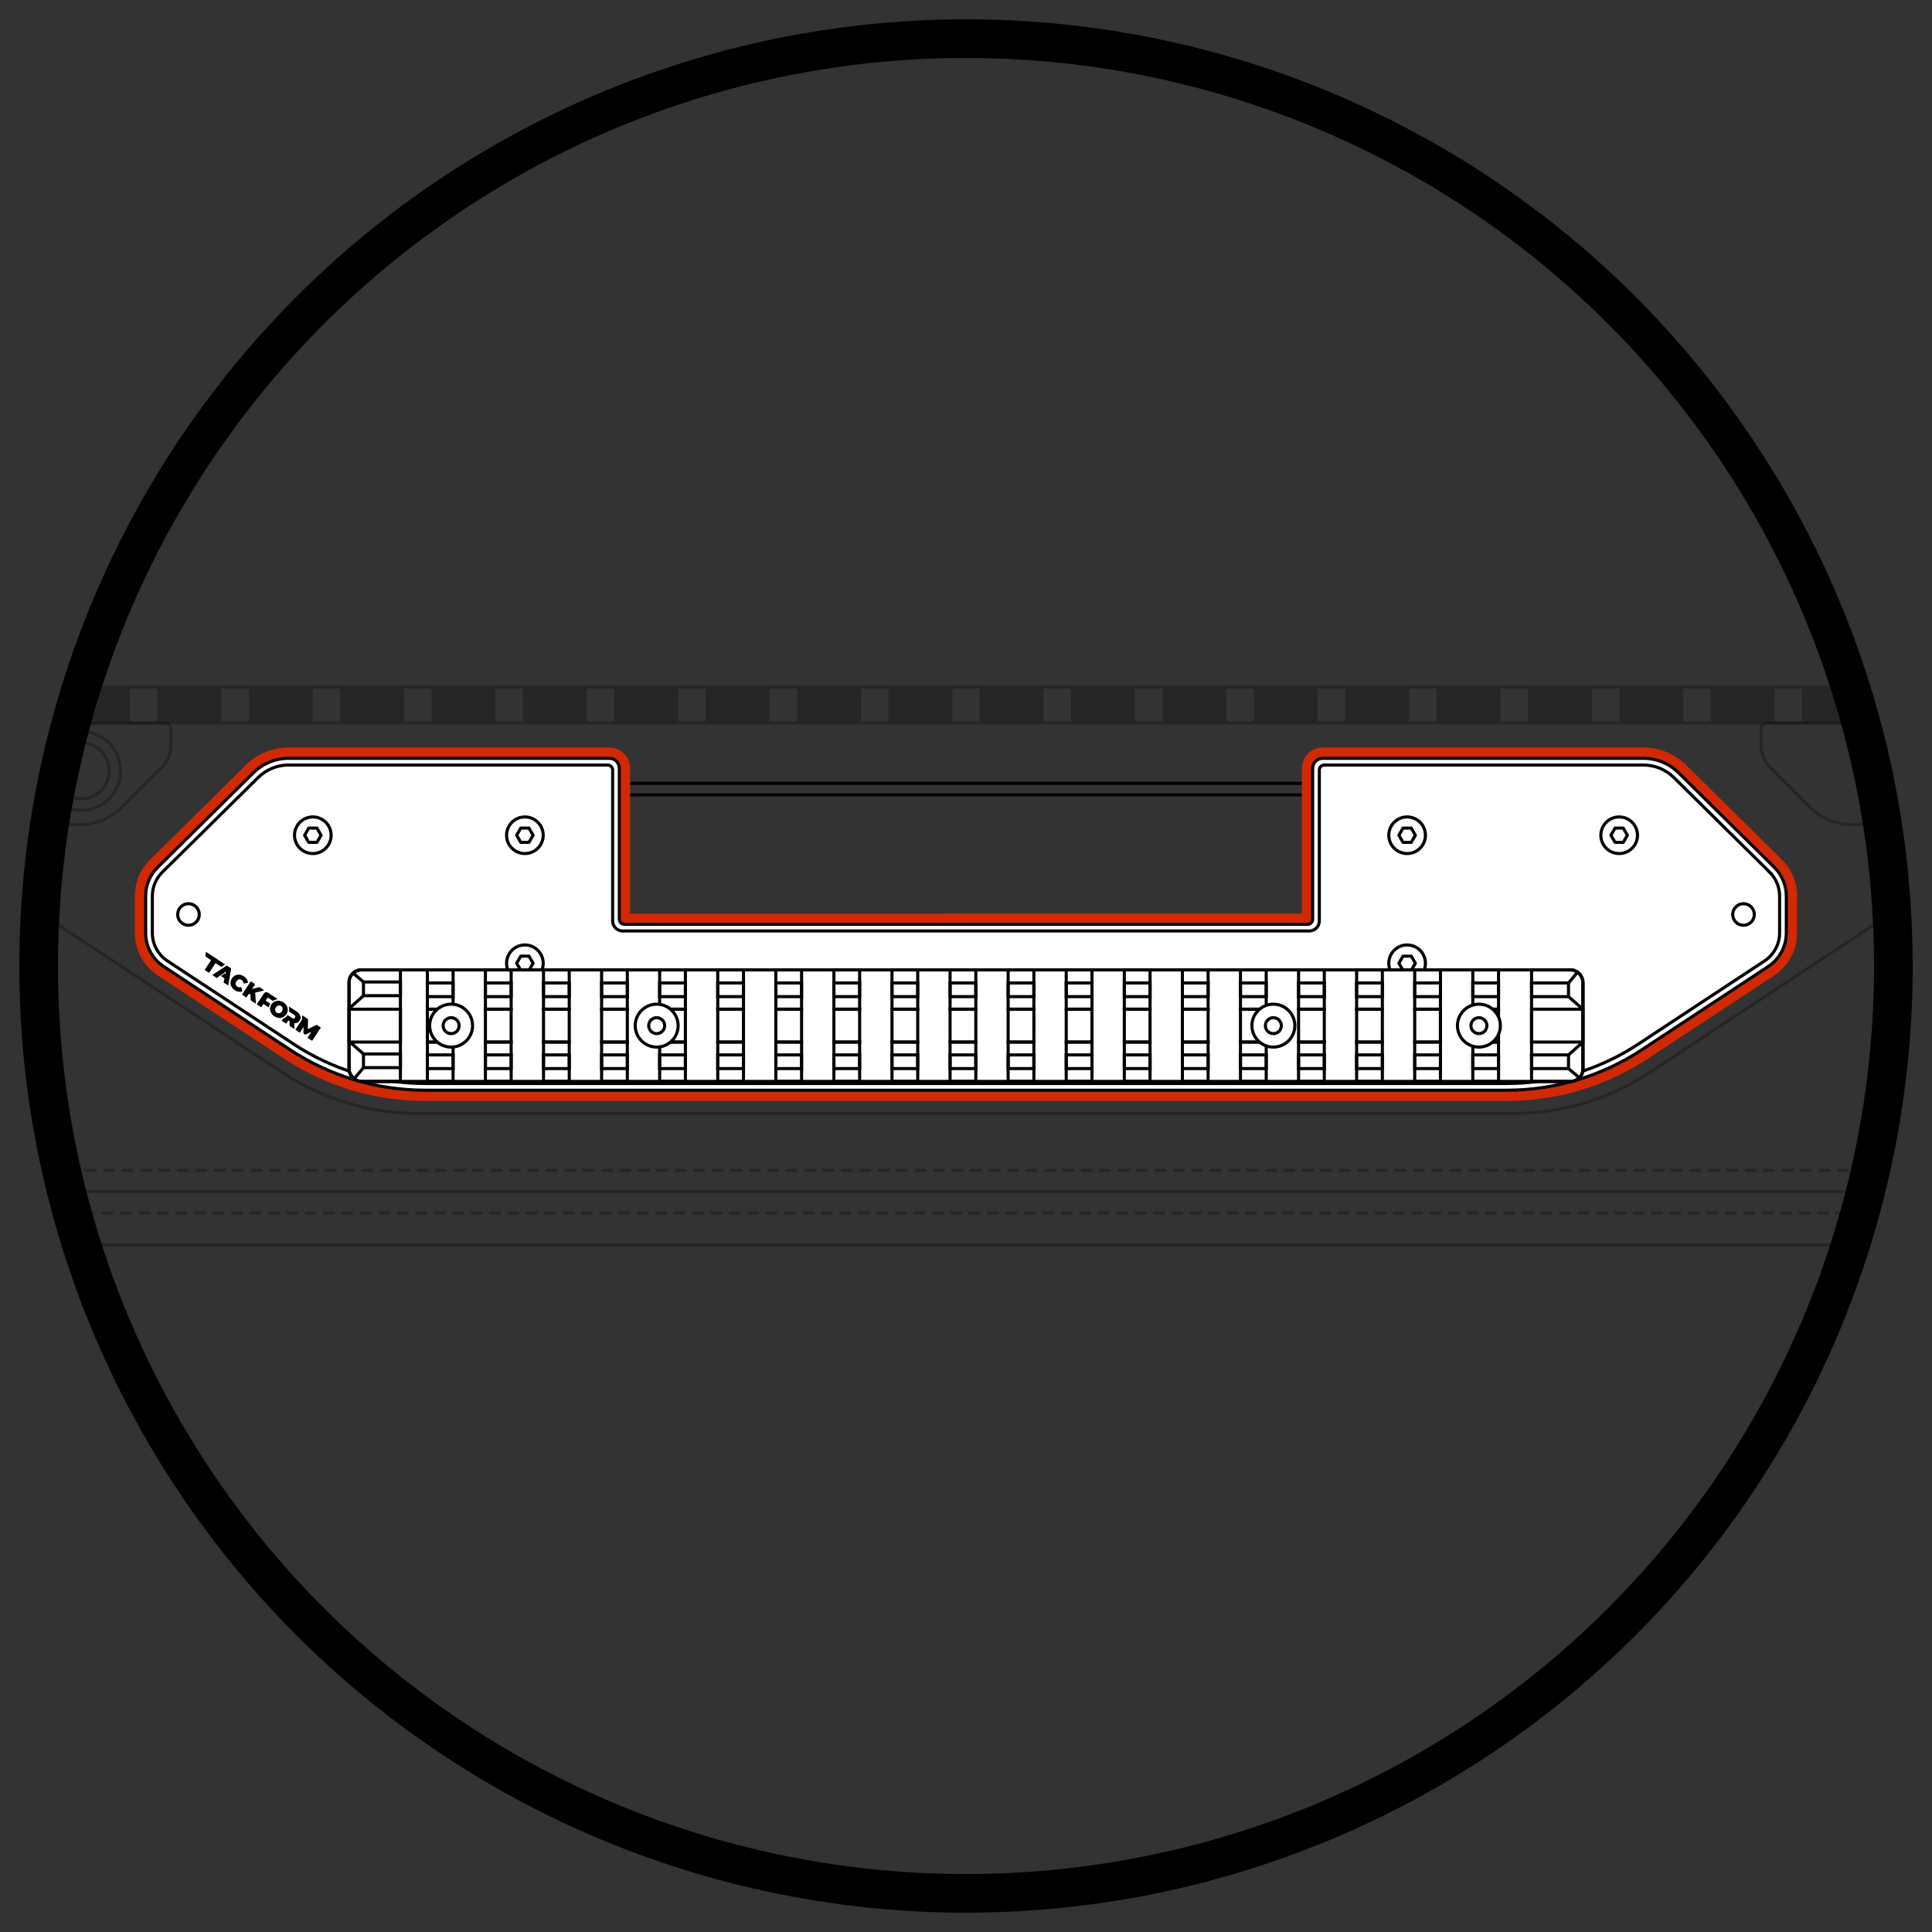 <svg viewBox="0 0 750 750" xmlns:xlink="http://www.w3.org/1999/xlink" xmlns="http://www.w3.org/2000/svg" id="Layer_1">
  <rect x="0" y="0" width="750" height="750" fill="#333333" stroke="none"/>
  <defs>
    <style>
      .cls-1, .cls-2, .cls-3, .cls-4, .cls-5, .cls-6, .cls-7, .cls-8 {
        stroke: #000;
      }

      .cls-1, .cls-2, .cls-3, .cls-4, .cls-5, .cls-7, .cls-8 {
        stroke-width: 1.2px;
      }

      .cls-1, .cls-2, .cls-3, .cls-5, .cls-6, .cls-7, .cls-8 {
        fill: none;
      }

      .cls-1, .cls-2, .cls-4, .cls-5, .cls-6, .cls-7, .cls-8 {
        stroke-miterlimit: 10;
      }

      .cls-1, .cls-2, .cls-8 {
        stroke-linecap: round;
      }

      .cls-2 {
        stroke-dasharray: 4.31 4.31;
      }

      .cls-9 {
        fill: #d32902;
      }

      .cls-3 {
        stroke-linejoin: round;
      }

      .cls-10 {
        clip-path: url(#clippath-1);
      }

      .cls-11, .cls-4 {
        fill: #fff;
      }

      .cls-12, .cls-7 {
        opacity: .25;
      }

      .cls-6 {
        stroke-width: 15px;
      }

      .cls-8 {
        stroke-dasharray: 3.58 3.58;
      }

      .cls-13 {
        clip-path: url(#clippath);
      }
    </style>
    <clipPath id="clippath">
      <circle r="360" cy="375" cx="375" class="cls-6"></circle>
    </clipPath>
    <clipPath id="clippath-1">
      <circle r="360" cy="375" cx="1211.6" class="cls-6"></circle>
    </clipPath>
  </defs>
  <g>
    <g class="cls-13">
      <g>
        <g>
          <path d="M99.36,309.01l-29.7,29.78c-5,5.01-4.14,13.34,1.76,17.23l64.7,42.62c11.9,7.84,25.73,11.99,39.99,11.99h397.8c14.26,0,28.08-4.15,39.99-11.99l64.73-42.65c5.91-3.89,6.76-12.23,1.76-17.23l-29.68-29.75c-3.15-3.15-7.42-4.93-11.87-4.93H111.23c-4.46,0-8.73,1.77-11.87,4.93Z" class="cls-5"></path>
          <g>
            <path d="M111.23,308.55c-3.27,0-6.4,1.3-8.71,3.61l-29.54,29.61c-1.18,1.18-1.99,2.72-2.11,4.39-.18,2.49.98,4.79,3,6.12l64.7,42.62c9.01,5.94,19.2,9.62,29.83,10.82,1.34.15,2.51-.88,2.51-2.22v-92.71c0-1.24-1-2.24-2.24-2.24h-57.45Z" class="cls-5"></path>
            <path d="M677.04,341.75l-29.51-29.58c-2.29-2.3-5.46-3.61-8.71-3.61h-57.5c-1.24,0-2.24,1-2.24,2.24v92.71c0,1.34,1.18,2.37,2.51,2.22,10.63-1.2,20.82-4.88,29.83-10.82l64.73-42.65c2.02-1.33,3.18-3.63,3-6.12-.12-1.67-.93-3.21-2.11-4.39Z" class="cls-5"></path>
            <rect ry="2.24" rx="2.24" height="97.61" width="352.02" y="308.55" x="199.01" class="cls-5"></rect>
          </g>
        </g>
        <g>
          <g>
            <g>
              <path d="M165,425.31c-19.09,0-37.61-5.55-53.55-16.06l-49.03-32.3c-4.99-3.29-7.96-8.81-7.96-14.79v-14.32c0-4.7,1.92-9.29,5.26-12.59l37.18-36.73c4.07-4.02,9.46-6.24,15.19-6.24h124.45c3.3,0,5.98,2.68,5.98,5.98v58.44h264.97v-58.44c0-3.3,2.68-5.98,5.98-5.98h124.45c5.72,0,11.12,2.22,15.19,6.24l37.18,36.73c3.34,3.3,5.26,7.89,5.26,12.59v14.32c0,5.97-2.98,11.5-7.97,14.79l-49.03,32.3c-15.94,10.5-34.46,16.06-53.55,16.06H165ZM388.25,393.73c-.28,0-.51.23-.51.51v7.79c0,.28.23.51.51.51h84.2c2.59,0,4.69,2.11,4.69,4.69,0,.32.23.55.51.55h35.38c.28,0,.51-.23.51-.51,0-2.63,2.11-4.73,4.69-4.73h84.09c.28,0,.51-.23.51-.51v-7.79c0-.28-.23-.51-.51-.51h-84.09c-2.59,0-4.69-2.11-4.69-4.69,0-.32-.23-.55-.51-.55h-35.38c-.28,0-.51.23-.51.51,0,2.63-2.11,4.73-4.69,4.73h-84.2ZM147.68,393.73c-.28,0-.51.23-.51.51v7.79c0,.28.23.51.51.51h84.2c2.59,0,4.69,2.11,4.69,4.69,0,.32.23.55.51.55h35.38c.28,0,.51-.23.51-.51,0-2.63,2.11-4.73,4.69-4.73h84.09c.28,0,.51-.23.51-.51v-7.79c0-.28-.23-.51-.51-.51h-84.09c-2.59,0-4.69-2.11-4.69-4.69,0-.32-.23-.55-.51-.55h-35.38c-.28,0-.51.23-.51.51,0,2.63-2.11,4.73-4.69,4.73h-84.2Z" class="cls-11"></path>
              <path d="M637.92,294.36c5.14,0,10.06,2.02,13.72,5.63l37.18,36.73c2.97,2.93,4.64,6.93,4.64,11.11v14.32c0,5.25-2.64,10.15-7.02,13.04l-49.03,32.3c-15.55,10.25-33.77,15.71-52.4,15.71H165c-18.63,0-36.85-5.46-52.4-15.71l-49.03-32.3c-4.38-2.89-7.02-7.79-7.02-13.04v-14.32c0-4.17,1.67-8.17,4.64-11.11l37.18-36.73c3.65-3.61,8.58-5.63,13.72-5.63h124.45c2.15,0,3.89,1.74,3.89,3.89v58.59c0,1.07.87,1.95,1.95,1.95h265.26c1.07,0,1.95-.87,1.95-1.95v-58.59c0-2.15,1.74-3.89,3.89-3.89h124.45M472.45,391.64h-84.2c-1.44,0-2.6,1.17-2.6,2.6v7.79c0,1.44,1.17,2.6,2.6,2.6h84.2c1.44,0,2.6,1.17,2.6,2.6v.04c0,1.44,1.17,2.6,2.6,2.6h35.38c1.44,0,2.6-1.17,2.6-2.6v-.04c0-1.44,1.17-2.6,2.6-2.6h84.09c1.44,0,2.6-1.17,2.6-2.6v-7.79c0-1.44-1.17-2.6-2.6-2.6h-84.09c-1.44,0-2.6-1.17-2.6-2.6v-.04c0-1.44-1.17-2.6-2.6-2.6h-35.38c-1.44,0-2.6,1.17-2.6,2.6v.04c0,1.44-1.17,2.6-2.6,2.6M231.88,391.64h-84.2c-1.44,0-2.6,1.17-2.6,2.6v7.79c0,1.44,1.16,2.6,2.6,2.6h84.2c1.44,0,2.6,1.17,2.6,2.6v.04c0,1.44,1.17,2.6,2.6,2.6h35.38c1.44,0,2.6-1.17,2.6-2.6v-.04c0-1.44,1.17-2.6,2.6-2.6h84.09c1.44,0,2.6-1.17,2.6-2.6v-7.79c0-1.44-1.17-2.6-2.6-2.6h-84.09c-1.44,0-2.6-1.17-2.6-2.6v-.04c0-1.44-1.17-2.6-2.6-2.6h-35.38c-1.44,0-2.6,1.17-2.6,2.6v.04c0,1.44-1.17,2.6-2.6,2.6M637.92,290.18h-124.45c-4.45,0-8.08,3.62-8.08,8.08v56.35H244.61v-56.35c0-4.45-3.62-8.08-8.08-8.08h-124.45c-6.28,0-12.19,2.43-16.66,6.84l-37.18,36.73c-3.74,3.69-5.88,8.83-5.88,14.08v14.32c0,6.68,3.33,12.86,8.91,16.53l49.03,32.3c16.28,10.73,35.2,16.4,54.7,16.4h420c19.5,0,38.42-5.67,54.7-16.4l49.03-32.3c5.58-3.67,8.91-9.85,8.91-16.53v-14.32c0-5.26-2.14-10.39-5.88-14.08l-37.18-36.73c-4.47-4.41-10.38-6.84-16.66-6.84h0ZM472.45,395.82c3.21,0,5.91-2.24,6.61-5.24h32.58c.71,3.01,3.4,5.24,6.6,5.24h82.51v4.63h-82.51c-3.21,0-5.91,2.24-6.61,5.24h-32.58c-.71-3.01-3.4-5.24-6.6-5.24h-82.61v-4.63h82.61ZM231.88,395.82c3.21,0,5.91-2.24,6.61-5.24h32.58c.71,3.01,3.4,5.24,6.6,5.24h82.51v4.63h-82.51c-3.21,0-5.91,2.24-6.61,5.24h-32.58c-.71-3.01-3.4-5.24-6.6-5.24h-82.61v-4.63h82.61Z" class="cls-9"></path>
            </g>
            <circle r="7.11" cy="373.94" cx="546.24" class="cls-3"></circle>
            <circle r="7.11" cy="324.24" cx="546.24" class="cls-3"></circle>
            <circle r="7.11" cy="324.24" cx="628.56" class="cls-3"></circle>
            <polygon points="626.96 327 630.15 327 631.75 324.24 630.15 321.47 626.96 321.47 625.36 324.24 626.96 327" class="cls-3"></polygon>
            <polygon points="544.65 327 547.84 327 549.44 324.24 547.84 321.47 544.65 321.47 543.05 324.24 544.65 327" class="cls-3"></polygon>
            <polygon points="544.65 376.7 547.84 376.7 549.44 373.94 547.84 371.17 544.65 371.17 543.05 373.94 544.65 376.7" class="cls-3"></polygon>
            <g>
              <path d="M87.23,374.3l-7.11-4.69c-.08-.06-.2,0-.21.1l-.21,1.46c0,.05.02.11.06.13l2.11,1.39s.04.06.02.1l-2.39,3.63c-.04.06-.02.15.04.19l1.51.99c.06.04.15.02.19-.04l2.39-3.63s.06-.04.1-.02l2.11,1.39s.1.03.15,0l1.26-.77c.09-.05.09-.18,0-.23Z"></path>
              <path d="M93.83,380.46c.43.28.64.69.71,1.21.01.08.08.13.16.12l1.47-.22c.07-.01.13-.08.12-.15-.11-.94-.66-1.78-1.62-2.42-1.65-1.09-3.6-.78-4.64.8-1.04,1.58-.56,3.49,1.09,4.58.96.63,1.95.8,2.86.53.07-.02.12-.1.1-.17l-.38-1.44c-.02-.07-.1-.12-.17-.1-.5.14-.96.1-1.39-.18-.72-.47-.88-1.29-.36-2.08s1.33-.97,2.05-.49Z"></path>
              <path d="M102.36,384.27l-1.58-1.04s-.07-.03-.11-.02l-2.69.69c-.06.02-.11-.05-.07-.1l1.06-1.6c.04-.06.02-.15-.04-.19l-1.48-.97c-.06-.04-.15-.02-.19.04l-3.24,4.92c-.04.06-.02.15.04.19l1.48.97c.06.04.15.02.19-.04l.75-1.13s.02-.02.04-.03l.57-.15s.08.02.09.06l.15,2.4s.03.08.06.11l1.72,1.13c.09.06.22-.01.21-.12l-.24-3.98s.02-.06.05-.07l3.19-.82c.12-.03.14-.18.04-.25Z"></path>
              <path d="M122.85,397.86l-3.27,1.58s-.1-.01-.1-.06l.12-3.66s-.02-.09-.06-.12l-2.04-1.34c-.09-.06-.22,0-.21.12l.03,1.27s0,.03-.01.04l-2.6,3.95c-.04.06-.02.15.04.19l1.5.99c.06.04.15.02.19-.04l1.28-1.95c.04-.06.13-.03.13.04l-.06,2.22s.02.09.06.12l.64.42s.09.03.14,0l2.06-1c.06-.03.13.04.09.1l-1.32,2.03c-.04.06-.02.15.04.19l1.55,1.02c.06.04.15.02.19-.04l3.24-4.92c.04-.06.02-.15-.04-.19l-1.45-.96s-.09-.03-.14,0Z"></path>
              <path d="M88.64,382.38l1.09-6.33c0-.05-.01-.11-.06-.14l-1.56-1.03s-.11-.03-.15,0l-5.39,3.5c-.08.05-.08.18,0,.23l1.51,1s.11.03.16,0l1.22-.87,2-1.43c.1-.07.24.02.21.14l-.11.5c-.02.09-.13.14-.21.09l-.15-.1s-.11-.03-.16,0l-1.13.82c-.08.06-.08.17,0,.23l1.2.79s.04.04.03.07l-.32,1.47c-.01.06.01.11.06.14l1.54,1.01c.08.05.19,0,.21-.09Z"></path>
              <path d="M111.56,394.15c-.43.61-1,1.06-1.66,1.32-.03.01-.05.03-.06.05l-.41.62c-.04.06-.02.15.04.19l1.51.99c.06.04.15.02.19-.04l.74-1.12s.06-.04.1-.02l.38.25s.03.03.03.06l.02,1.76s.02.09.06.11l1.57,1.04c.09.06.22,0,.21-.12l-.03-1.96s.03-.07.08-.07c.79.06,1.49-.27,1.96-.99.79-1.19.37-2.54-1.07-3.49l-2.89-1.9c-.11-.07-.24.03-.21.16.01.04.02.09.04.13.12.48.14.97.05,1.45,0,.05.01.11.06.14l1.95,1.29c.48.32.56.69.31,1.07s-.63.45-1.1.14l-1.68-1.1c-.06-.04-.14-.02-.19.04Z"></path>
              <path d="M104.83,389.72c-.23.37-.38.77-.47,1.17-.02.09-.13.14-.21.09l-1.88-1.24h0s-.78,1.18-.78,1.18c-.04.06-.13.08-.19.04l-1.51-.99c-.06-.04-.08-.13-.04-.19l2.73-4.14c.33-.5.99-.63,1.49-.31,0,0,2.65,1.75,3.6,2.38.11.07.07.23-.06.25-.04,0-.09.01-.13.02-.49.08-.95.26-1.36.53-.05.03-.11.03-.15,0l-1.88-1.24s-.07-.01-.1.02l-.71,1.08s-.01.07.02.1l1.61,1.07c.06.04.08.12.04.19Z"></path>
              <path d="M110.04,389.13c-1.68-1.11-3.65-.78-4.68.78s-.55,3.5,1.13,4.61,3.65.78,4.68-.78c1.03-1.56.55-3.5-1.13-4.61ZM107.42,393.11c-.64-.42-.83-1.25-.31-2.05s1.36-.95,2-.53.83,1.25.31,2.05-1.36.95-2,.53Z"></path>
            </g>
            <g>
              <path d="M147.68,391.64h84.2c1.44,0,2.6-1.17,2.6-2.6v-.04c0-1.44,1.17-2.6,2.6-2.6h35.38c1.44,0,2.6,1.17,2.6,2.6v.04c0,1.44,1.17,2.6,2.6,2.6h84.09c1.44,0,2.6,1.17,2.6,2.6v7.79c0,1.44-1.17,2.6-2.6,2.6h-84.09c-1.44,0-2.6,1.17-2.6,2.6v.04c0,1.44-1.17,2.6-2.6,2.6h-35.38c-1.44,0-2.6-1.17-2.6-2.6v-.04c0-1.44-1.17-2.6-2.6-2.6h-84.2c-1.44,0-2.6-1.17-2.6-2.6v-7.79c0-1.44,1.17-2.6,2.6-2.6Z" class="cls-3"></path>
              <path d="M388.25,391.64h84.2c1.44,0,2.6-1.17,2.6-2.6v-.04c0-1.44,1.17-2.6,2.6-2.6h35.38c1.44,0,2.6,1.17,2.6,2.6v.04c0,1.44,1.17,2.6,2.6,2.6h84.09c1.44,0,2.6,1.17,2.6,2.6v7.79c0,1.44-1.17,2.6-2.6,2.6h-84.09c-1.44,0-2.6,1.17-2.6,2.6v.04c0,1.44-1.17,2.6-2.6,2.6h-35.38c-1.44,0-2.6-1.17-2.6-2.6v-.04c0-1.44-1.17-2.6-2.6-2.6h-84.2c-1.44,0-2.6-1.17-2.6-2.6v-7.79c0-1.44,1.17-2.6,2.6-2.6Z" class="cls-3"></path>
            </g>
            <circle r="7.11" cy="373.94" cx="203.76" class="cls-3"></circle>
            <circle r="7.11" cy="324.24" cx="203.76" class="cls-3"></circle>
            <circle r="7.11" cy="324.24" cx="121.44" class="cls-3"></circle>
            <polygon points="123.04 327 119.85 327 118.25 324.24 119.85 321.47 123.04 321.47 124.64 324.24 123.04 327" class="cls-3"></polygon>
            <polygon points="205.35 327 202.16 327 200.56 324.24 202.16 321.47 205.35 321.47 206.95 324.24 205.35 327" class="cls-3"></polygon>
            <polygon points="205.35 376.7 202.16 376.7 200.56 373.94 202.16 371.17 205.35 371.17 206.95 373.94 205.35 376.7" class="cls-3"></polygon>
            <path d="M688.81,336.73l-37.18-36.73c-3.65-3.61-8.58-5.63-13.72-5.63h-124.45c-2.15,0-3.89,1.74-3.89,3.89v58.59c0,1.07-.87,1.95-1.95,1.95H242.37c-1.07,0-1.95-.87-1.95-1.95v-58.59c0-2.15-1.74-3.89-3.89-3.89h-124.45c-5.14,0-10.06,2.02-13.72,5.63l-37.18,36.73c-2.97,2.93-4.64,6.93-4.64,11.11v14.32c0,5.25,2.64,10.15,7.02,13.04l49.03,32.3c15.55,10.25,33.77,15.71,52.4,15.71h420c18.63,0,36.85-5.46,52.4-15.71l49.03-32.3c4.38-2.89,7.02-7.79,7.02-13.04v-14.32c0-4.17-1.67-8.17-4.64-11.11Z" class="cls-5"></path>
            <path d="M686.99,338.58l-37.18-36.73c-3.17-3.13-7.44-4.88-11.89-4.88h-123.8c-1.07,0-1.95.87-1.95,1.95v58.59c0,2.15-1.74,3.89-3.89,3.89H241.72c-2.15,0-3.89-1.74-3.89-3.89v-58.59c0-1.07-.87-1.95-1.95-1.95h-123.8c-4.45,0-8.72,1.75-11.89,4.88l-37.18,36.73c-2.47,2.44-3.87,5.78-3.87,9.26v14.32c0,4.38,2.2,8.46,5.85,10.87l49.03,32.3c7.53,4.96,15.73,8.79,24.36,11.38,8.64,2.59,17.59,3.9,26.61,3.9h420c9.02,0,17.97-1.31,26.61-3.9,8.64-2.59,16.83-6.42,24.36-11.38l49.03-32.3c3.65-2.41,5.85-6.49,5.85-10.87v-14.32c0-3.48-1.39-6.81-3.87-9.26Z" class="cls-5"></path>
            <circle r="4.19" cy="355" cx="73.17" class="cls-3"></circle>
            <circle r="4.19" cy="355" cx="676.83" class="cls-3"></circle>
          </g>
          <g class="cls-12">
            <rect height="13.91" width="1195.19" y="266.73" x="-222.59" class="cls-5"></rect>
            <rect height="13.91" width="24.8" y="266.73" x="-9.8"></rect>
            <rect height="13.91" width="24.8" y="266.73" x="25.67"></rect>
            <rect height="13.91" width="24.8" y="266.73" x="61.14"></rect>
            <rect height="13.91" width="24.8" y="266.73" x="96.6"></rect>
            <rect height="13.91" width="24.8" y="266.73" x="132.07"></rect>
            <rect height="13.91" width="24.8" y="266.73" x="167.54"></rect>
            <rect height="13.91" width="24.8" y="266.73" x="203"></rect>
            <rect height="13.91" width="24.8" y="266.73" x="238.47"></rect>
            <rect height="13.91" width="24.8" y="266.73" x="273.94"></rect>
            <rect height="13.91" width="24.8" y="266.73" x="309.4"></rect>
            <rect height="13.91" width="24.8" y="266.73" x="344.87"></rect>
            <rect height="13.91" width="24.8" y="266.73" x="380.34"></rect>
            <rect height="13.91" width="24.8" y="266.73" x="415.8"></rect>
            <rect height="13.91" width="24.8" y="266.73" x="451.27"></rect>
            <rect height="13.91" width="24.8" y="266.73" x="486.73"></rect>
            <rect height="13.91" width="24.8" y="266.73" x="522.2"></rect>
            <rect height="13.91" width="24.8" y="266.73" x="557.67"></rect>
            <rect height="13.91" width="24.8" y="266.73" x="593.13"></rect>
            <rect height="13.91" width="24.8" y="266.73" x="628.6"></rect>
            <rect height="13.91" width="24.8" y="266.73" x="664.07"></rect>
            <rect height="13.91" width="24.8" y="266.73" x="699.53"></rect>
            <rect height="13.91" width="24.8" y="266.73" x="735"></rect>
          </g>
          <path d="M683.65,283.03v6.4c0,3.16,1.26,6.2,3.49,8.44l15.27,15.31c8.03,8.05,20.62,9.33,30.1,3.06l31.74-20.98c3.35-2.21,5.36-5.96,5.36-9.97v-2.25c0-1.32-1.07-2.39-2.39-2.39h-81.19c-1.32,0-2.39,1.07-2.39,2.39Z" class="cls-7"></path>
          <g class="cls-12">
            <path d="M66.32,283.03v6.4c0,3.16-1.26,6.2-3.49,8.44l-15.27,15.31c-8.03,8.05-20.62,9.33-30.1,3.06l-31.74-20.98c-3.35-2.21-5.36-5.96-5.36-9.97v-2.25c0-1.32,1.07-2.39,2.39-2.39H63.93c1.32,0,2.39,1.07,2.39,2.39Z" class="cls-5"></path>
            <circle r="15.32" cy="299.25" cx="31.49" class="cls-5"></circle>
            <circle r="10.9" cy="299.25" cx="31.49" class="cls-5"></circle>
          </g>
          <g class="cls-12">
            <g>
              <line y2="470.85" x2="-219.01" y1="470.85" x1="967.22" class="cls-8"></line>
              <line y2="454.33" x2="969.01" y1="454.33" x1="-217.22" class="cls-8"></line>
            </g>
          </g>
          <line y2="462.59" x2="972.59" y1="462.59" x1="-222.59" class="cls-7"></line>
          <path d="M843.43,294.36c-11.69,0-23.12,3.43-32.88,9.86l-170.35,112.24c-15.62,10.29-33.9,15.77-52.6,15.77H162.41c-18.7,0-36.99-5.48-52.6-15.77l-170.35-112.24c-9.76-6.43-21.19-9.86-32.88-9.86h-129.16v188.91H972.59v-188.91h-129.16Z" class="cls-7"></path>
        </g>
      </g>
    </g>
    <circle r="360" cy="375" cx="375" class="cls-6"></circle>
  </g>
  <g>
    <g class="cls-10">
      <g>
        <g class="cls-12">
          <rect height="13.91" width="1195.19" y="266.73" x="614.01" class="cls-5"></rect>
          <rect height="13.91" width="24.8" y="266.73" x="614.01"></rect>
          <rect height="13.91" width="24.8" y="266.73" x="649.48"></rect>
          <rect height="13.91" width="24.8" y="266.73" x="684.94"></rect>
          <rect height="13.91" width="24.8" y="266.73" x="720.41"></rect>
        </g>
        <g class="cls-12">
          <g>
            <line y2="470.85" x2="617.59" y1="470.85" x1="1803.83" class="cls-8"></line>
            <polyline points="615.8 470.85 614.01 470.85 614.01 469.05" class="cls-1"></polyline>
            <line y2="458.27" x2="614.01" y1="464.74" x1="614.01" class="cls-2"></line>
            <polyline points="614.01 456.12 614.01 454.33 615.8 454.33" class="cls-1"></polyline>
            <line y2="454.33" x2="1805.62" y1="454.33" x1="619.38" class="cls-8"></line>
          </g>
        </g>
        <line y2="462.59" x2="1809.2" y1="462.59" x1="614.01" class="cls-7"></line>
        <path d="M1680.03,294.36c-11.69,0-23.12,3.43-32.88,9.86l-170.35,112.24c-15.62,10.29-33.9,15.77-52.6,15.77h-425.19c-18.7,0-36.99-5.48-52.6-15.77l-170.35-112.24c-9.76-6.43-21.19-9.86-32.88-9.86h-129.16v188.91h1195.19v-188.91h-129.16Z" class="cls-7"></path>
      </g>
    </g>
    <circle r="360" cy="375" cx="1211.6" class="cls-6"></circle>
  </g>
  <g>
    <g>
      <rect ry="4.8" rx="4.8" height="43.29" width="478.97" y="376.51" x="135.52" class="cls-5"></rect>
      <rect ry="4.8" rx="4.8" height="43.29" width="478.97" y="376.51" x="135.52" class="cls-4"></rect>
      <g>
        <rect height="15.26" width="9.99" y="376.51" x="165.9" class="cls-5"></rect>
        <rect height="15.26" width="9.99" y="404.53" x="165.9" class="cls-5"></rect>
        <rect height="15.26" width="9.99" y="404.53" x="188.44" class="cls-5"></rect>
        <rect height="15.26" width="9.99" y="376.51" x="188.44" class="cls-5"></rect>
        <rect height="15.26" width="9.99" y="404.53" x="210.99" class="cls-5"></rect>
        <rect height="15.26" width="9.99" y="376.51" x="210.99" class="cls-5"></rect>
        <rect height="15.26" width="9.99" y="404.53" x="233.54" class="cls-5"></rect>
        <rect height="15.26" width="9.99" y="376.51" x="233.54" class="cls-5"></rect>
        <rect height="15.26" width="9.99" y="376.51" x="256.08" class="cls-5"></rect>
        <rect height="15.26" width="9.99" y="404.53" x="256.08" class="cls-5"></rect>
        <rect height="15.26" width="9.99" y="376.51" x="278.63" class="cls-5"></rect>
        <rect height="15.26" width="9.99" y="404.53" x="278.63" class="cls-5"></rect>
        <rect height="15.26" width="9.99" y="376.51" x="301.18" class="cls-5"></rect>
        <rect height="15.26" width="9.99" y="404.53" x="301.18" class="cls-5"></rect>
        <rect height="15.26" width="9.99" y="404.53" x="323.72" class="cls-5"></rect>
        <rect height="15.26" width="9.99" y="376.51" x="323.72" class="cls-5"></rect>
        <rect height="15.26" width="9.99" y="376.51" x="346.27" class="cls-5"></rect>
        <rect height="15.26" width="9.99" y="404.53" x="346.27" class="cls-5"></rect>
        <rect height="15.26" width="9.99" y="404.53" x="368.82" class="cls-5"></rect>
        <rect height="15.26" width="9.99" y="376.51" x="368.82" class="cls-5"></rect>
        <rect height="15.26" width="9.99" y="404.53" x="391.36" class="cls-5"></rect>
        <rect height="15.26" width="9.99" y="376.51" x="391.36" class="cls-5"></rect>
        <rect height="15.26" width="9.99" y="376.51" x="413.91" class="cls-5"></rect>
        <rect height="15.26" width="9.99" y="404.53" x="413.91" class="cls-5"></rect>
        <rect height="15.26" width="9.99" y="376.51" x="436.46" class="cls-5"></rect>
        <rect height="15.26" width="9.99" y="404.53" x="436.46" class="cls-5"></rect>
        <rect height="15.26" width="9.99" y="376.51" x="459" class="cls-5"></rect>
        <rect height="15.26" width="9.99" y="404.53" x="459" class="cls-5"></rect>
        <rect height="15.26" width="9.99" y="376.51" x="481.55" class="cls-5"></rect>
        <rect height="15.26" width="9.99" y="404.53" x="481.55" class="cls-5"></rect>
        <rect height="15.26" width="9.99" y="376.51" x="504.1" class="cls-5"></rect>
        <rect height="15.26" width="9.99" y="404.53" x="504.1" class="cls-5"></rect>
        <rect height="15.26" width="9.99" y="376.51" x="526.64" class="cls-5"></rect>
        <rect height="15.26" width="9.99" y="404.53" x="526.64" class="cls-5"></rect>
        <rect height="15.26" width="9.99" y="404.53" x="549.19" class="cls-5"></rect>
        <rect height="15.26" width="9.99" y="376.51" x="549.19" class="cls-5"></rect>
        <rect height="15.26" width="9.99" y="376.51" x="571.74" class="cls-5"></rect>
        <rect height="15.26" width="9.99" y="404.53" x="571.74" class="cls-5"></rect>
        <line y2="391.77" x2="571.74" y1="404.53" x1="571.74" class="cls-5"></line>
        <line y2="404.53" x2="559.18" y1="391.77" x1="559.18" class="cls-5"></line>
        <rect height="12.76" width="9.99" y="391.77" x="165.9" class="cls-5"></rect>
        <rect height="12.76" width="9.99" y="391.77" x="188.44" class="cls-5"></rect>
        <rect height="12.76" width="9.99" y="391.77" x="210.99" class="cls-5"></rect>
        <rect height="12.76" width="9.99" y="391.77" x="233.54" class="cls-5"></rect>
        <rect height="12.76" width="9.99" y="391.77" x="256.08" class="cls-5"></rect>
        <rect height="12.76" width="9.99" y="391.77" x="278.63" class="cls-5"></rect>
        <rect height="12.76" width="9.99" y="391.77" x="301.18" class="cls-5"></rect>
        <rect height="12.76" width="9.99" y="391.77" x="323.72" class="cls-5"></rect>
        <rect height="12.76" width="9.99" y="391.77" x="346.27" class="cls-5"></rect>
        <rect height="12.76" width="9.99" y="391.77" x="368.82" class="cls-5"></rect>
        <rect height="12.76" width="9.99" y="391.77" x="391.36" class="cls-5"></rect>
        <rect height="12.76" width="9.99" y="391.77" x="413.91" class="cls-5"></rect>
        <rect height="12.76" width="9.99" y="391.77" x="436.46" class="cls-5"></rect>
        <rect height="12.76" width="9.99" y="391.77" x="459" class="cls-5"></rect>
        <rect height="12.76" width="9.99" y="391.77" x="481.55" class="cls-5"></rect>
        <rect height="12.76" width="9.99" y="391.77" x="504.1" class="cls-5"></rect>
        <rect height="12.76" width="9.99" y="391.77" x="526.64" class="cls-5"></rect>
        <rect height="12.76" width="9.99" y="391.77" x="549.19" class="cls-5"></rect>
        <rect height="12.76" width="9.99" y="391.77" x="571.74" class="cls-5"></rect>
        <g>
          <rect height="5.31" width="9.99" y="381.58" x="165.9" class="cls-5"></rect>
          <rect height="5.31" width="9.99" y="381.58" x="188.44" class="cls-5"></rect>
          <rect height="5.31" width="9.99" y="381.58" x="210.99" class="cls-5"></rect>
          <rect height="5.31" width="9.99" y="381.58" x="233.54" class="cls-5"></rect>
          <rect height="5.31" width="9.99" y="381.58" x="256.08" class="cls-5"></rect>
          <rect height="5.31" width="9.99" y="381.58" x="278.63" class="cls-5"></rect>
          <rect height="5.31" width="9.99" y="381.58" x="301.18" class="cls-5"></rect>
          <rect height="5.31" width="9.99" y="381.58" x="323.72" class="cls-5"></rect>
          <rect height="5.31" width="9.99" y="381.58" x="346.27" class="cls-5"></rect>
          <rect height="5.31" width="9.99" y="381.58" x="368.82" class="cls-5"></rect>
          <rect height="5.31" width="9.99" y="381.58" x="391.36" class="cls-5"></rect>
          <rect height="5.31" width="9.99" y="381.58" x="413.91" class="cls-5"></rect>
          <rect height="5.31" width="9.99" y="381.58" x="436.46" class="cls-5"></rect>
          <rect height="5.31" width="9.99" y="381.58" x="459" class="cls-5"></rect>
          <rect height="5.31" width="9.99" y="381.58" x="481.55" class="cls-5"></rect>
          <rect height="5.31" width="9.99" y="381.58" x="504.1" class="cls-5"></rect>
          <rect height="5.31" width="9.99" y="381.58" x="526.64" class="cls-5"></rect>
          <rect height="5.31" width="9.99" y="381.58" x="549.19" class="cls-5"></rect>
          <rect height="5.31" width="9.99" y="381.58" x="571.74" class="cls-5"></rect>
        </g>
        <g>
          <rect height="5.31" width="9.99" y="409.51" x="165.9" class="cls-5"></rect>
          <rect height="5.31" width="9.99" y="409.51" x="188.44" class="cls-5"></rect>
          <rect height="5.31" width="9.99" y="409.51" x="210.99" class="cls-5"></rect>
          <rect height="5.31" width="9.99" y="409.51" x="233.54" class="cls-5"></rect>
          <rect height="5.31" width="9.99" y="409.51" x="256.08" class="cls-5"></rect>
          <rect height="5.31" width="9.99" y="409.51" x="278.63" class="cls-5"></rect>
          <rect height="5.31" width="9.99" y="409.51" x="301.18" class="cls-5"></rect>
          <rect height="5.31" width="9.99" y="409.51" x="323.72" class="cls-5"></rect>
          <rect height="5.31" width="9.99" y="409.51" x="346.27" class="cls-5"></rect>
          <rect height="5.31" width="9.99" y="409.51" x="368.82" class="cls-5"></rect>
          <rect height="5.31" width="9.99" y="409.51" x="391.36" class="cls-5"></rect>
          <rect height="5.31" width="9.99" y="409.51" x="413.91" class="cls-5"></rect>
          <rect height="5.31" width="9.99" y="409.51" x="436.46" class="cls-5"></rect>
          <rect height="5.31" width="9.99" y="409.51" x="459" class="cls-5"></rect>
          <rect height="5.31" width="9.99" y="409.51" x="481.55" class="cls-5"></rect>
          <rect height="5.31" width="9.99" y="409.51" x="504.1" class="cls-5"></rect>
          <rect height="5.31" width="9.99" y="409.51" x="526.64" class="cls-5"></rect>
          <rect height="5.31" width="9.99" y="409.51" x="549.19" class="cls-5"></rect>
          <rect height="5.31" width="9.99" y="409.51" x="571.74" class="cls-5"></rect>
        </g>
      </g>
      <g>
        <path d="M594.55,376.51h15.12c2.65,0,4.8,2.15,4.8,4.8v33.68c0,2.65-2.15,4.8-4.8,4.8h-15.12v-43.29h0Z" class="cls-5"></path>
        <rect height="12.76" width="19.93" y="391.77" x="594.55" class="cls-5"></rect>
      </g>
      <g>
        <path transform="translate(290.96 796.31) rotate(180)" d="M135.52,376.51h15.12c2.65,0,4.8,2.15,4.8,4.8v33.68c0,2.65-2.15,4.8-4.8,4.8h-15.12v-43.29h0Z" class="cls-5"></path>
        <rect height="12.76" width="19.93" y="391.77" x="135.52" class="cls-5"></rect>
      </g>
      <rect height="5.31" width="14.34" y="381.58" x="594.55" class="cls-5"></rect>
      <rect height="5.31" width="14.34" y="409.51" x="594.55" class="cls-5"></rect>
      <line y2="404.53" x2="614.48" y1="409.51" x1="608.9" class="cls-5"></line>
      <line y2="418.39" x2="613.08" y1="414.82" x1="608.9" class="cls-5"></line>
      <line y2="377.37" x2="612.42" y1="381.58" x1="608.9" class="cls-5"></line>
      <line y2="391.77" x2="614.48" y1="386.89" x1="608.9" class="cls-5"></line>
      <rect height="5.31" width="14.34" y="409.14" x="141.1" class="cls-5"></rect>
      <rect height="5.31" width="14.34" y="381.21" x="141.1" class="cls-5"></rect>
      <line y2="391.5" x2="135.52" y1="386.53" x1="141.1" class="cls-5"></line>
      <line y2="377.64" x2="136.92" y1="381.21" x1="141.1" class="cls-5"></line>
      <line y2="418.66" x2="137.58" y1="414.46" x1="141.1" class="cls-5"></line>
      <line y2="404.26" x2="135.52" y1="409.14" x1="141.1" class="cls-5"></line>
    </g>
    <g>
      <g>
        <path d="M175.12,406.48c-4.6,0-8.33-3.73-8.33-8.33s3.73-8.33,8.33-8.33,8.33,3.73,8.33,8.33-3.73,8.33-8.33,8.33Z" class="cls-4"></path>
        <path d="M175.13,401.25c-1.71,0-3.1-1.39-3.1-3.09s1.39-3.1,3.1-3.1,3.1,1.39,3.1,3.1-1.39,3.09-3.1,3.09Z" class="cls-4"></path>
      </g>
      <g>
        <path d="M494.32,406.48c-4.6,0-8.33-3.73-8.33-8.33s3.73-8.33,8.33-8.33,8.33,3.73,8.33,8.33-3.73,8.33-8.33,8.33Z" class="cls-4"></path>
        <path d="M494.32,401.25c-1.71,0-3.1-1.39-3.1-3.09s1.39-3.1,3.1-3.1,3.1,1.39,3.1,3.1-1.39,3.09-3.1,3.09Z" class="cls-4"></path>
      </g>
      <g>
        <path d="M574.11,406.48c-4.6,0-8.33-3.73-8.33-8.33s3.73-8.33,8.33-8.33,8.33,3.73,8.33,8.33-3.73,8.33-8.33,8.33Z" class="cls-4"></path>
        <path d="M574.11,401.25c-1.71,0-3.1-1.39-3.1-3.09s1.39-3.1,3.1-3.1,3.1,1.39,3.1,3.1-1.39,3.09-3.1,3.09Z" class="cls-4"></path>
      </g>
      <g>
        <path d="M254.92,406.48c-4.6,0-8.33-3.73-8.33-8.33s3.73-8.33,8.33-8.33,8.33,3.73,8.33,8.33-3.73,8.33-8.33,8.33Z" class="cls-4"></path>
        <path d="M254.92,401.25c-1.71,0-3.1-1.39-3.1-3.09s1.39-3.1,3.1-3.1,3.1,1.39,3.1,3.1-1.39,3.09-3.1,3.09Z" class="cls-4"></path>
      </g>
    </g>
  </g>
</svg>